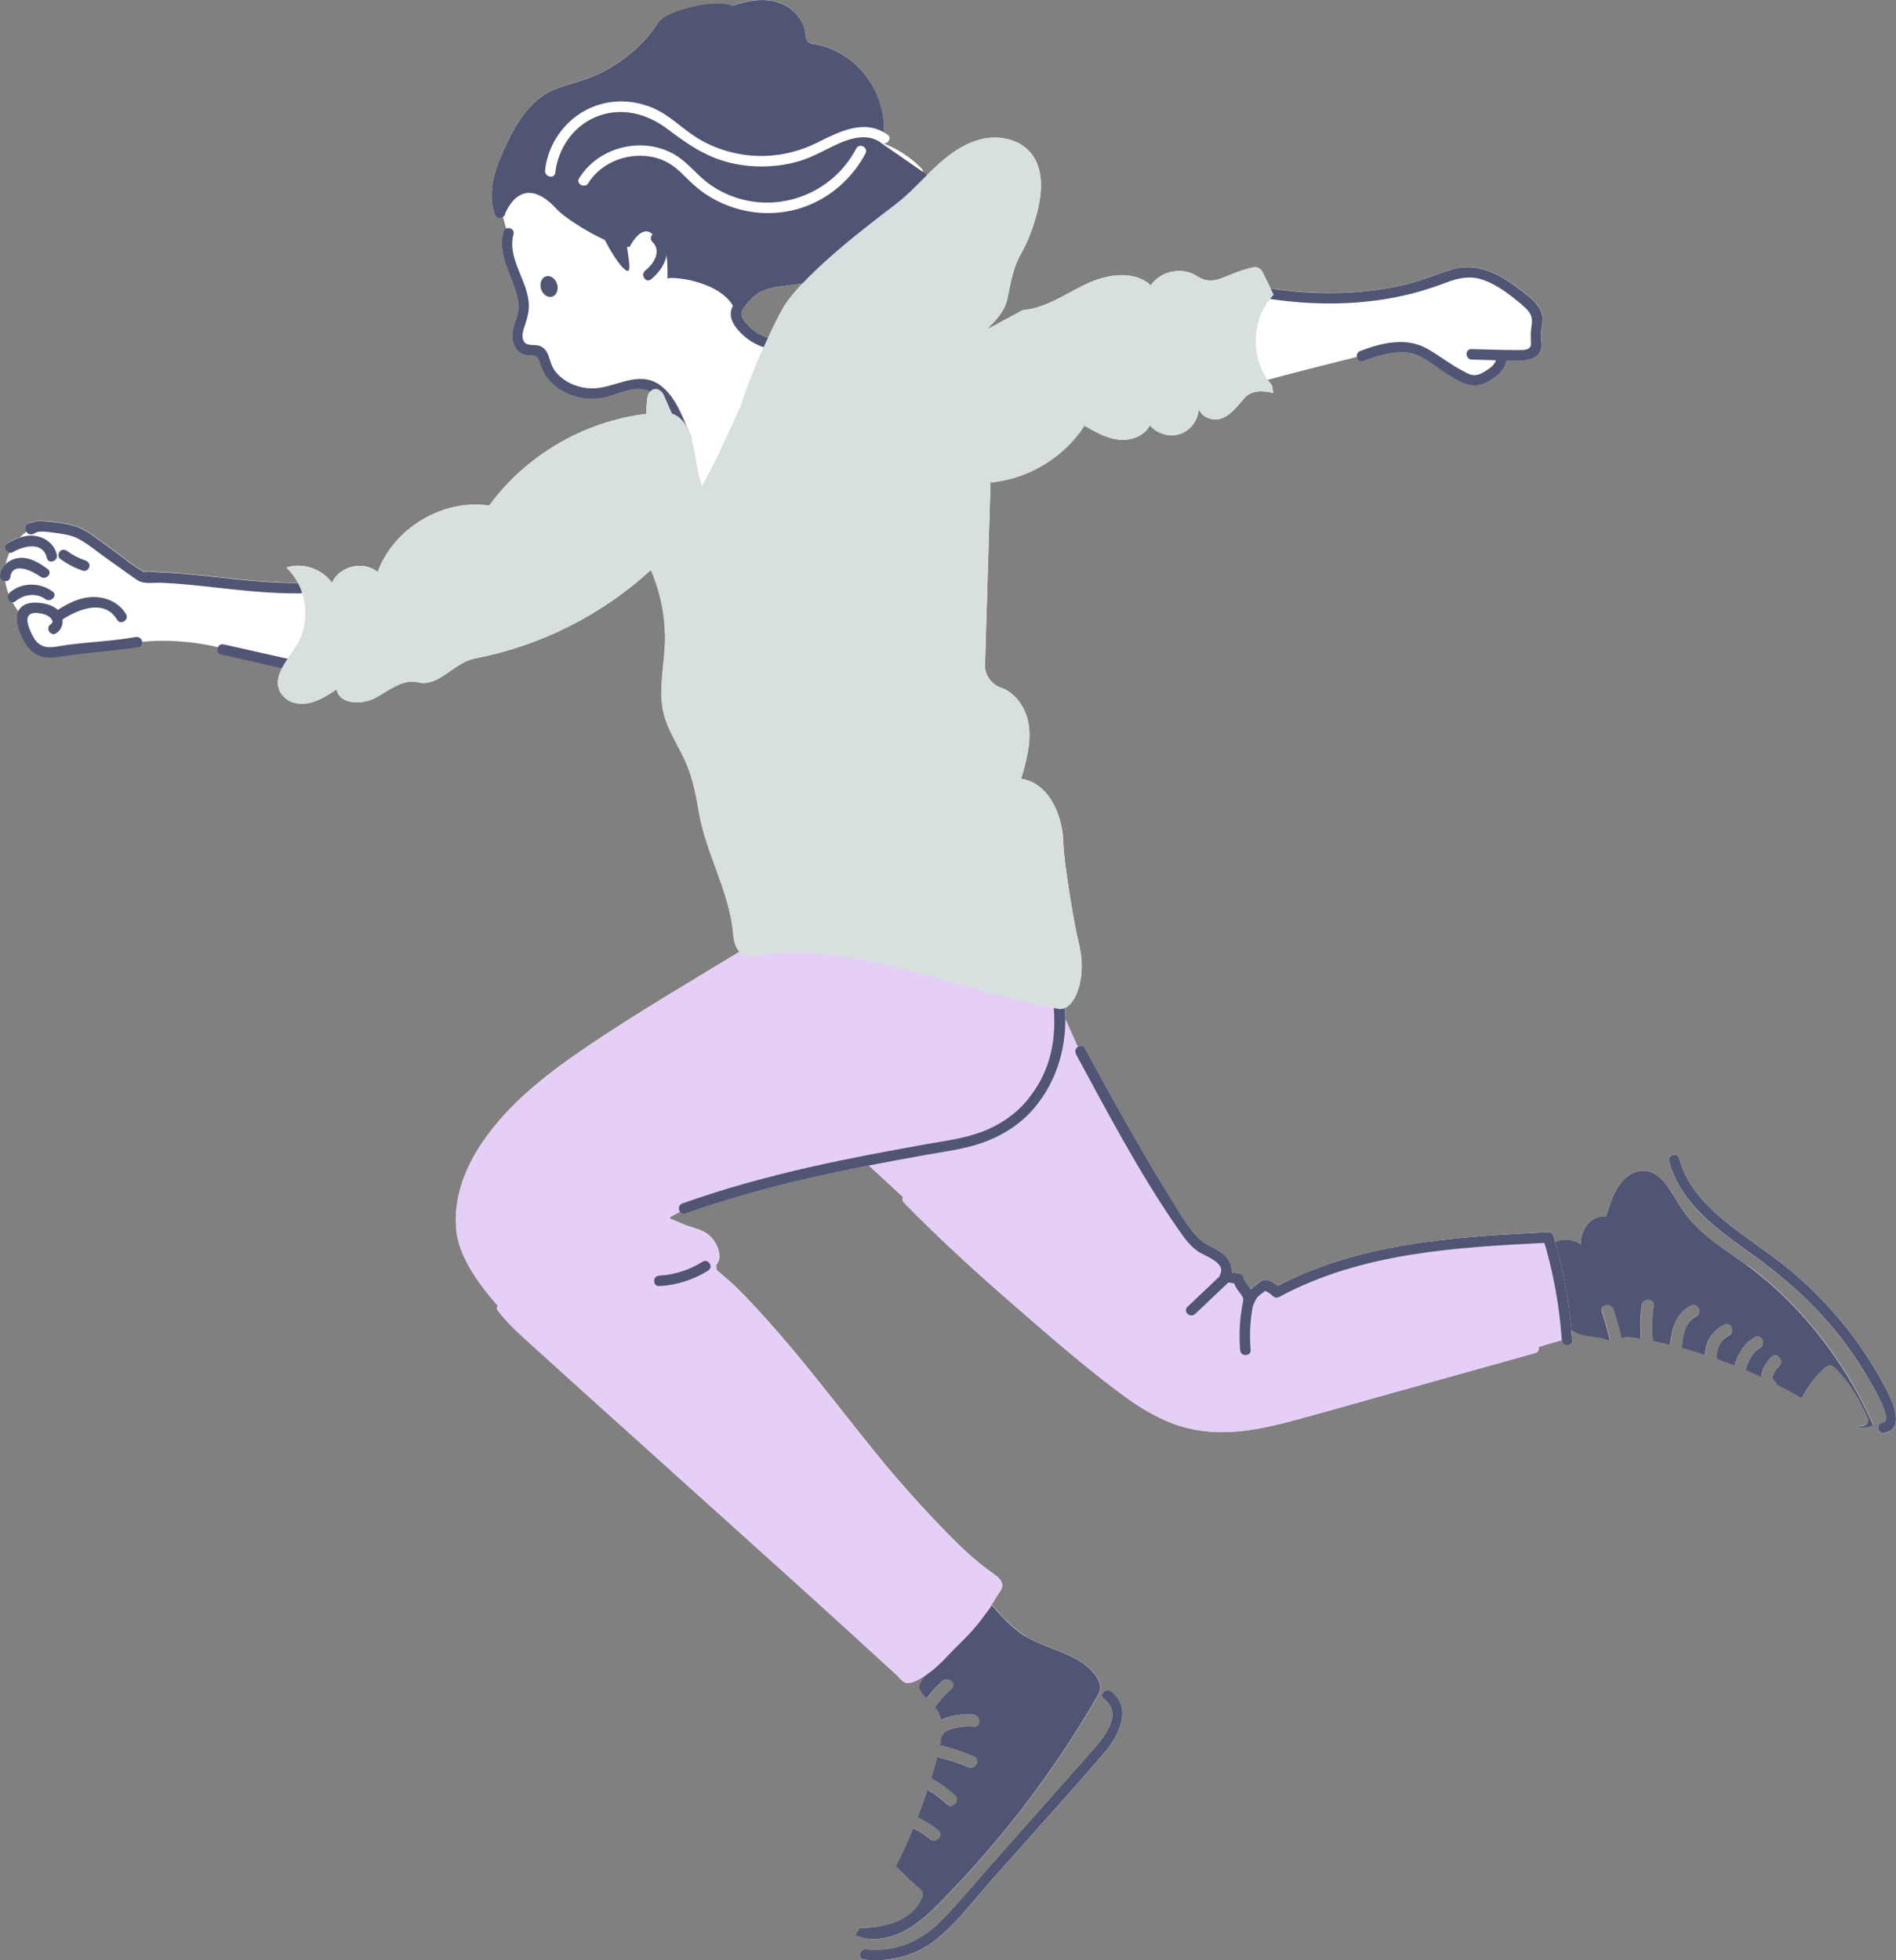 <?xml version="1.0" encoding="UTF-8"?>
<svg id="uuid-bd553b6e-9eb0-4b10-afdb-a2a4d97a691b" data-name="レイヤー 2" xmlns="http://www.w3.org/2000/svg" viewBox="0 0 328.03 339.1">
  <rect x="0" y="0" width="328.03" height="339.1" fill="#808080" stroke="none"/>
  <g id="uuid-798c20b9-f2b8-4dc5-b280-58906f5c6678" data-name="イラスト">
    <g>
      <g>
        <path d="M302.26,218.9c-3.96-2.91-8.33-5.4-11.25-9.72-1.59-2.36-2.9-5.39-5.26-6.37-1.93-.8-3.97.14-5.25,1.73s-1.97,3.76-2.62,5.86c-2.36-.29-4.47,2.05-4.35,4.84-1.43-.91-3.13-1.04-4.51-.38-.1-.35-.19-.71-.3-1.06-.11-.38-.5-.66-.89-.64-15.92.79-32.44,1.79-46.82,9.32-.59-.51-1.33-1.01-2.06-1.08-.73-.07-1.17.53-1.72.94-.34.25-.6.49-.85.75-.5-.75-1.06-1.25-1.33-2.18-.08-.28-.36-.57-.66-.61-.45-.06-.9-.12-1.34-.18.08-.91-.25-1.83-.86-2.59-1.2-1.47-3.2-1.83-4.57-3.09-2.12-1.95-3.66-4.84-5.18-7.27-3.56-5.67-6.86-11.51-10.12-17.36-1.57-2.81-3.11-5.64-4.65-8.47-.29-.54-.85-.52-1.24-.23l-2.14-4.06c0-.34.03-.67.03-1.01,0-.56-.04-1.12-.08-1.68,2.12-.96,3.84-5.76,2.34-11.5-.73-2.82-2.56-13.99-2.6-16.89-.07-4.87-2.48-10.53-7.3-11.26.88-3.04,1.77-6.21,1.3-9.34-.42-2.79-2.24-5.57-4.85-6.43-1.53-.51-2.76-2.18-2.71-3.79l.95-31.7c6.53-.58,12.71-4.31,16.26-9.82,1.84,1.07,3.75,2.16,5.86,2.41,2.11.25,4.5-.57,5.45-2.48h0c1.29,1.57,3.64,2.17,5.52,1.4,1.75-.72,2.95-2.58,2.95-4.46.17,1.56,2.35,2.46,3.92,1.88,1.7-.62,2.82-2.22,4.03-3.57s3.16-1.24,4.93-.83c0,0-.24-1.37-.24-1.37-.26-.29-.49-.59-.72-.91,4.32-1.18,12.18-3.15,15.45-3.97.08.5.5.92,1.1.69,2.27-.87,4.81-1.59,7.27-1.49,2.51.1,4.66,2.1,6.68,3.4,2.06,1.32,4.56,3.11,7.04,1.96,1.73-.8,3.43-2.05,3.78-3.97.74.01,1.47.04,2.21.03,1.42,0,3.29-.31,3.8-1.88.3-.93-.12-1.95,0-2.92.11-.92.35-1.83.24-2.76-.26-2.14-2.51-3.66-4.09-4.86-3.46-2.64-7.34-4.67-11.74-3.28-2.39.75-4.68,1.72-7.12,2.35-2.5.65-5.06,1.09-7.63,1.36-5.5.57-11.04.34-16.5-.48l-1.39-2.84c-.3-.62-.99-.95-1.66-.79-5.13,1.18-6.58,3.52-9.73,1.48-2.51-1.63-6.27-.86-7.94,1.62-2.93-2.68-7.62-1.9-11.21-.2-3.59,1.7-6.99,4.18-10.94,4.49,0,0-4.06,2.2-6.15,3.33,1.13-1.29,3.03-2.92,3.52-5.41.59-2.98,1.04-5.43,2.29-7.6,1.23-2.14,2.09-4.47,2.73-6.85.99-3.63,1.36-7.93-1.11-10.78-2.05-2.36-5.59-2.99-8.61-2.21s-5.61,2.73-7.89,4.86c-.59.55-1.17,1.12-1.74,1.69l-.53-.32c.27-.34.35-.84-.04-1.24-1.99-2-4.37-3.52-7.02-4.49.17-.11.3-.29.34-.56.69-4.6-1.02-9.21-4.28-12.49-1.6-1.61-3.58-2.85-5.75-3.55-.53-.17-1.08-.3-1.63-.4-.85-.15-1.39-.15-1.66-1.05-.16-.56-.11-1.18-.28-1.75-.2-.67-.55-1.32-.97-1.88-3.74-4.91-10.67-2.77-15.19-.35-.95.51-1.85,1.09-2.73,1.7-1.57.18-3.56.47-4.99.85.16-.23.32-.45.47-.68.64-.97-.97-1.81-1.6-.84-2.3,3.48-5.43,6.35-9.07,8.38-1.88,1.04-3.86,1.77-5.91,2.37-2.06.6-4.1,1.23-5.81,2.58-2.93,2.29-4.7,5.7-6.21,9.03-1.57,3.47-2.85,7.35-1.52,11.11.23.66.95.72,1.41.43l.55,2.04c-.21.1-.38.29-.46.57-1.07,3.91,1.45,7.33,2.36,10.98.24.97.34,1.97.15,2.96-.22,1.17-.81,2.24-.94,3.43-.17,1.53.45,3.35,2.06,3.83.39.12.8.12,1.21.14.79.04,1.07.23,1.36.99.33.87.56,1.71,1.09,2.49.97,1.44,2.43,2.54,4.02,3.2,1.7.7,3.57.99,5.4.74,2.21-.31,4.26-1.52,6.5-1.62.82-.04,1.55.13,2.2.44-.05.05-.1.1-.15.16-.3.43-.38.97-.43,1.49-.07.75-.11,1.49-.11,2.24-10.71,1.26-20.82,7.13-27.18,15.85-8.03-1.18-16.54,3.89-19.31,11.52-2.38-2.08-6.69-1.06-7.89,1.86-1.71-2.44-5.07-3.57-7.9-2.66.81.76,1.47,1.65,1.99,2.62-5.05.03-10.05-.55-15.07-1.11-2.47-.27-4.94-.52-7.42-.67-.62-.04-1.24-.07-1.86-.09-.43-.02-1.52-.22-1.9-.04.14-.06-.2-.02-.34.06-.03-.02-.06-.05-.08-.07-2.07-1.17-3.98-2.83-5.93-4.2-1.62-1.13-3.3-2.62-5.13-3.4-1.53-.66-3.37-.88-5.01-1.06-.75-.08-1.51-.16-2.26-.09-.33.03-.63.16-.9.28-.08-.02-.15-.04-.25-.03-.03,0-.06,0-.09,0-.39.03-.77.3-.85.7-.07.36-.01.62.16.88-.39.28-.77.61-1.14.98-.75.24-1.46.58-2.13.98-.77.46-.36,1.46.32,1.63-.29.63-.52,1.31-.67,2.02-.49.48-.84,1.09-.94,1.81-.09.61.37,1,.84,1.07.1.77.29,1.56.61,2.37-.21.54.12,1.19.61,1.3.3.54.65,1.09,1.07,1.64-.41.94-.2,2.06.13,3.04,1,3.01,2.76,5.3,6.21,4.86,2.28-.29,4.54-.62,6.83-.87,2.57-.27,5.17-.47,7.71-.92.5-.09.66-.47.61-.85,5.95-.54,10.95.44,13.07.96-.18.47-.03,1.07.6,1.21,3.49.79,6.99,1.58,10.48,2.37-.69,1.34-1.02,2.69-.37,4.04.6,1.23,1.86,1.99,3.22,2.11,2.53.23,4.61-1.14,6.59-2.47.48,2.64,4.37,2.74,6.73,1.46s4.76-3.32,7.37-2.67c3.53.88,6.22-3.44,9.79-4.12,11.32-2.16,22-7.53,30.48-15.32,1.8,4.14,2.63,8.7,2.41,13.22-.19,3.8-1.1,7.65-.25,11.36.75,3.28,2.82,6.1,4.1,9.21,1.06,2.58,1.58,5.35,2.05,8.11,1.2,7.1,5.32,13.86,5.93,21.04.12,1.47.49,2.46,1.13,3.08-8.52,5.19-17.14,10.23-25.44,15.79-7.22,4.84-14.41,10.18-19.28,17.5-2.63,3.95-4.43,8.48-4.4,13.28,0,.94,1.16,1.07,1.62.49.77,6.17,3.47,10.81,5.89,13.93-.36.25-.55.71-.2,1.16,1.93,2.53,4.33,4.55,6.68,6.69,2.6,2.36,5.19,4.71,7.8,7.06,5.03,4.54,10.06,9.07,15.1,13.6,10.09,9.08,20.19,18.15,30.23,27.28,2.48,2.25,4.95,4.51,7.42,6.78.62.57,1.24,1.13,1.85,1.7.41.38.93,1.12,1.52,1.24,1,.2,2.5-.75,3.33-1.28-.72.94-1.13,1.69-1.05,2.1.14.65.67,1.25,1.29,1.88.81-1.13,1.75-2.17,2.8-3.06,1-.85,2.53.54,1.52,1.41-1.08.92-2.07,2-2.87,3.18.4.49.74,1.03.9,1.63.05.2.1.39.13.6,1.64-.93,4.1-1.07,5.6-.96,1.32.1,1.43,2.17.1,2.07-1.08-.08-2.17-.01-3.22.25-.71.18-1.83.42-2.14,1.18-.07.17-.17.3-.28.39-.05.48-.12.96-.21,1.44,2.02.44,4.06,1.15,5.88,1.93,1.23.53.25,2.35-.97,1.83-1.65-.71-3.53-1.34-5.37-1.74-.15.58-.31,1.15-.47,1.69-.19.68-.39,1.35-.6,2.02,1.5.72,2.86,1.78,4.12,2.91.99.89-.42,2.41-1.41,1.52-1.01-.91-2.11-1.82-3.34-2.46-.53,1.59-1.09,3.17-1.69,4.73,1.25.64,2.46,1.34,3.56,2.25,1.03.85-.39,2.37-1.41,1.52-.9-.75-1.89-1.33-2.92-1.86-.92,2.23-1.92,4.42-3,6.57,1.37,1.44,2.84,2.77,4.32,4.11.37.34.37.81.21,1.24-1.52,4.04-6.74,5.4-10.76,5.3-.29.43-.57.85-.87,1.27,2.63,1.16,5.75.68,8.32-.61,2.57-1.29,4.68-3.32,6.69-5.37,10.37-10.53,19.4-22.38,26.81-35.17.27-.47.55-.96.61-1.5.08-.71-.23-1.41-.63-2.01-2.63-4.01-8.22-4.54-12.31-7.05-2.28-1.4-4.09-3.44-5.87-5.45.1.12-.26.59-.91,1.29.25-.36.5-.71.75-1.09.4-.62.78-1.25,1.17-1.88.29-.47.76-.99.79-1.55.06-1.18-1.11-1.84-1.92-2.42-2.56-1.85-4.9-4-7.11-6.25-4.51-4.57-8.79-9.35-12.83-14.33-4.57-5.63-8.97-11.4-13.6-16.98-2.34-2.81-4.73-5.58-7.22-8.26-1.23-1.32-2.46-2.65-3.78-3.87-.99-.92-2.05-1.75-3.03-2.67,0-.01.01-.02.01-.03.06-.27.03-.49-.05-.67.34-.42.59-.9.6-1.48.04-1.37-.8-2.93-1.84-3.79-1.05-.88-2.64-1.21-3.92-1.66-.7-.25-1.34-.57-2.02-.86-.16-.07-.38-.17-.56-.2-.04-.01-.08-.02-.11-.03-.03-.11-.07-.21-.13-.3l1.79-.99c.2.27.53.43.95.28,10.82-3.84,21.99-6.42,33.24-8.59,1.48,1.65,3.23,3.59,4.78,5.31-.46.28-.72.97-.22,1.47,5.9,6.01,12.11,11.72,18.47,17.24,6.17,5.36,12.38,10.81,18.93,15.7,2.8,2.09,5.76,3.99,9.04,5.23,3.39,1.28,6.98,1.69,10.59,1.44,3.75-.26,7.44-1.15,11.06-2.13,4.09-1.11,8.16-2.28,12.24-3.42,9.62-2.69,19.24-5.38,28.86-8.07.58-.16.71-.69.56-1.13l4.05-1.1c.08,1.16,1.89,1.11,1.81-.06-.04-.59-.09-1.19-.14-1.78,1.73,1.42,4.57.97,6.67,1.92-.34-1.71-.87-3.38-1.39-5.04-.4-1.27,1.65-1.63,2.04-.37.5,1.62,1.02,3.24,1.36,4.9.82-.22,1.78-.12,2.66.03.23.04.45.08.68.12-.14-1.94-.11-3.9.18-5.83.2-1.31,2.26-1.16,2.07.16-.3,2-.33,4.05-.15,6.06.99.2,1.98.42,2.97.67.27-2.73.98-5.47,3.62-6.82,1.19-.61,2.06,1.27.88,1.88-2.01,1.04-2.3,3.43-2.46,5.47,1.34.36,2.68.77,4.01,1.2.07-2.25,1.15-4.12,3.27-5.24,1.18-.62,2.05,1.26.88,1.88-1.53.81-2.23,2.23-2.08,3.94,0,.04,0,.08,0,.12,1.01.36,2.01.74,3.02,1.14.6-1.99,1.71-3.93,3.52-4.93,1.17-.64,2.04,1.24.88,1.88-1.27.7-2.08,2.39-2.49,3.83.92.39,1.84.81,2.75,1.23.02-1.27.81-2.59,1.76-3.54.94-.94,2.26.65,1.33,1.59-.39.39-1.57,1.85-.92,2.43.24.21.4.49.43.78,1.47.74,2.94,1.54,4.38,2.37.02-.07.05-.14.09-.2,1.06-1.97,2.42-3.8,4.13-5.24.46-.39,1.06-.25,1.46.13,2.52,2.41,4.29,5.51,5.73,8.65.38.83-.48,1.7-1.27,1.42-.1.11-.24.2-.38.26.91.13,1.79.06,2.63-.31-4.98-11.19-12.69-20.96-21.82-27.66ZM135.96,52.5c-.52.74-1.72,3.04-3.06,5.9-1.25-.38-2.4-1.03-3.34-1.99-.59-.6-1.5-1.56-1.2-2.48.25-.75,1.23-1.76,1.77-2.32,2.25-2.32,5.68-1.97,8.73-2.61-1.14,1.21-2.13,2.39-2.91,3.5Z" fill="#fff"/>
        <path d="M326.25,240.14c-2.1-4.02-4.62-7.82-7.5-11.32-2.88-3.51-6.1-6.74-9.63-9.59-3.31-2.68-6.92-4.97-10.24-7.63-3.72-2.99-7.09-6.5-8.38-11.22-.31-1.13-2.04-.59-1.73.54,2.02,7.44,8.64,11.97,14.56,16.23,6.79,4.88,12.78,10.53,17.5,17.48,1.34,1.97,2.57,4.01,3.68,6.11.26.49,2.87,5.14,1.29,5.34-1.15.14-1.1,1.95.06,1.81,4.02-.49,1.39-5.79.38-7.73Z" fill="#fff"/>
        <path d="M192.19,292.58c-.93-.69-2.16.64-1.22,1.34,3.65,2.72-.47,7.2-2.45,9.44-2.94,3.32-5.88,6.64-8.82,9.96-2.88,3.25-5.77,6.51-8.65,9.76-2.82,3.18-5.53,6.53-8.55,9.52-3.39,3.35-7.85,5.17-12.65,4.63-1.15-.13-1.57,1.63-.41,1.77,4.24.48,8.56-.52,12.01-3.09,3.68-2.74,6.56-6.65,9.58-10.07,6.69-7.54,13.47-15.01,20.06-22.64,2.42-2.8,4.96-7.74,1.11-10.61Z" fill="#fff"/>
      </g>
      <path d="M177.43,283.09c-2.28-1.4-4.09-3.44-5.87-5.45.57.65-13,12.08-12.53,14.29.14.65.67,1.25,1.29,1.88.81-1.13,1.75-2.17,2.8-3.06,1-.85,2.53.54,1.52,1.41-1.08.92-2.07,2-2.87,3.18.4.49.74,1.03.9,1.63.05.2.1.39.13.59,1.64-.93,4.1-1.07,5.6-.96,1.32.1,1.43,2.17.1,2.07-1.08-.08-2.17-.01-3.22.25-.71.18-1.83.42-2.14,1.18-.07.17-.17.3-.28.39-.05.48-.12.96-.21,1.44,2.02.44,4.06,1.15,5.88,1.93,1.23.53.25,2.35-.97,1.83-1.65-.71-3.53-1.34-5.37-1.74-.15.58-.31,1.15-.47,1.69-.19.68-.39,1.35-.6,2.02,1.5.72,2.86,1.78,4.12,2.91.99.89-.42,2.41-1.41,1.52-1.01-.91-2.11-1.82-3.34-2.46-.53,1.59-1.09,3.17-1.69,4.73,1.25.64,2.46,1.34,3.56,2.25,1.03.85-.39,2.37-1.41,1.52-.9-.75-1.89-1.33-2.92-1.86-.92,2.22-1.92,4.42-3,6.57,1.37,1.44,2.84,2.77,4.32,4.11.37.34.37.81.21,1.24-1.52,4.04-6.74,5.4-10.76,5.3-.29.43-.58.85-.87,1.27,2.63,1.16,5.75.68,8.32-.61,2.57-1.29,4.68-3.32,6.69-5.37,10.37-10.53,19.4-22.38,26.81-35.17.27-.47.55-.96.61-1.5.08-.71-.24-1.41-.63-2.01-2.63-4.01-8.22-4.54-12.31-7.05Z" fill="#515574"/>
      <path d="M302.26,218.9c-3.96-2.91-8.33-5.4-11.25-9.72-1.59-2.36-2.9-5.39-5.26-6.37-1.93-.8-3.97.14-5.25,1.73-1.28,1.6-1.97,3.76-2.62,5.86-2.36-.29-4.47,2.05-4.35,4.84-1.6-1.02-3.54-1.07-4.98-.13-.45.3,2.01,13.42,2.78,14.39,1.63,2.07,4.87,1.39,7.2,2.44-.34-1.71-.87-3.38-1.39-5.04-.4-1.27,1.65-1.63,2.04-.37.5,1.62,1.02,3.24,1.36,4.9.82-.22,1.78-.12,2.66.03.23.04.45.08.68.12-.14-1.94-.11-3.9.18-5.83.2-1.31,2.26-1.16,2.07.16-.3,2-.33,4.05-.15,6.06.99.2,1.98.42,2.97.67.27-2.73.98-5.47,3.62-6.82,1.19-.61,2.06,1.27.88,1.88-2.01,1.04-2.3,3.43-2.46,5.47,1.34.36,2.68.77,4.01,1.2.07-2.25,1.15-4.12,3.27-5.24,1.18-.62,2.05,1.26.88,1.88-1.53.81-2.23,2.23-2.08,3.94,0,.04,0,.08,0,.12,1.01.36,2.01.74,3.02,1.14.6-1.99,1.71-3.93,3.52-4.93,1.17-.64,2.04,1.24.88,1.88-1.27.7-2.08,2.39-2.49,3.83.92.39,1.84.81,2.75,1.23.02-1.27.81-2.59,1.76-3.54.94-.94,2.26.65,1.33,1.59-.39.39-1.57,1.85-.92,2.43.24.21.4.49.43.78,1.47.74,2.94,1.54,4.38,2.37.02-.07.05-.13.09-.2,1.06-1.97,2.42-3.8,4.13-5.24.46-.39,1.06-.25,1.46.13,2.52,2.41,4.29,5.51,5.73,8.65.38.83-.48,1.7-1.27,1.42-.1.11-.24.2-.38.26.91.13,1.79.06,2.63-.31-4.98-11.19-12.69-20.96-21.82-27.66Z" fill="#515574"/>
      <path d="M288.77,200.9c2.02,7.44,8.64,11.97,14.56,16.23,6.79,4.88,12.78,10.53,17.5,17.48,1.34,1.97,2.57,4.01,3.68,6.11.26.49,2.87,5.14,1.29,5.34-1.15.14-1.1,1.95.06,1.81,4.02-.49,1.39-5.79.38-7.73-2.1-4.02-4.62-7.82-7.5-11.32-2.88-3.51-6.1-6.74-9.63-9.59-3.31-2.68-6.92-4.97-10.24-7.63-3.72-2.99-7.09-6.5-8.37-11.22-.31-1.13-2.04-.59-1.73.54h0Z" fill="#515574"/>
      <path d="M149.44,338.98c4.24.48,8.56-.52,12.01-3.09,3.68-2.74,6.56-6.65,9.58-10.07,6.69-7.54,13.47-15.01,20.06-22.64,2.42-2.8,4.96-7.74,1.11-10.61-.93-.69-2.16.64-1.22,1.34,3.65,2.72-.47,7.2-2.45,9.43-2.94,3.32-5.88,6.64-8.82,9.96-2.88,3.25-5.77,6.51-8.65,9.76-2.82,3.18-5.53,6.53-8.55,9.52-3.39,3.35-7.85,5.17-12.65,4.63-1.15-.13-1.57,1.63-.41,1.77h0Z" fill="#515574"/>
      <path d="M268.71,213.79c-.11-.38-.5-.66-.89-.64-15.92.79-32.44,1.79-46.82,9.32-.59-.51-1.33-1.01-2.06-1.08-.73-.07-1.17.53-1.72.94-.34.25-.6.49-.85.75-.5-.75-1.06-1.25-1.33-2.18-.08-.28-.36-.57-.66-.61l-1.34-.18c.08-.91-.25-1.83-.86-2.59-1.2-1.47-3.2-1.83-4.57-3.09-2.12-1.95-3.66-4.84-5.18-7.27-3.56-5.67-6.86-11.51-10.12-17.36-1.57-2.81-3.11-5.64-4.65-8.47-.28-.51-.79-.52-1.18-.28l-2.18-4.84c0-.06,0-.12,0-.18-.13-7.33-2.85-14.27-5.04-21.16-.13-.41-.45-.6-.79-.61l-.92-4.44-42.3,6.58-5.76,7.53c-.18-.03-.38,0-.58.12-8.83,5.4-17.79,10.6-26.39,16.37-7.22,4.84-14.41,10.18-19.28,17.5-2.63,3.95-4.43,8.48-4.4,13.28,0,.08.03.14.05.21-.29,5.05,3.87,10.74,7.21,14.46-.17.25-.2.58.05.9,1.93,2.53,4.33,4.55,6.68,6.69,2.6,2.36,5.19,4.71,7.8,7.06,5.03,4.54,10.06,9.07,15.1,13.6,10.09,9.08,20.19,18.15,30.23,27.28,2.48,2.25,4.95,4.51,7.42,6.78.62.57,1.24,1.13,1.85,1.7.41.38.93,1.12,1.52,1.24,1.02.21,2.58-.8,3.41-1.33,2.25-1.44,3.92-3.58,5.83-5.41,2.1-2.02,3.85-4.07,5.42-6.54.4-.62.78-1.25,1.17-1.88.29-.47.76-.99.79-1.55.06-1.18-1.11-1.84-1.92-2.42-2.56-1.85-4.89-4-7.11-6.25-4.51-4.57-8.79-9.35-12.83-14.33-4.57-5.63-8.97-11.4-13.6-16.98-2.34-2.81-4.73-5.58-7.22-8.26-1.23-1.32-2.46-2.65-3.78-3.87-.99-.92-2.05-1.75-3.03-2.67,0-.01.01-.02.01-.03.06-.27.03-.49-.05-.67.34-.42.59-.9.6-1.48.04-1.37-.8-2.93-1.84-3.79-1.05-.88-2.64-1.21-3.92-1.66-.7-.25-1.34-.57-2.02-.86-.16-.07-.38-.17-.56-.2-.04-.01-.08-.02-.11-.03-.04-.15-.12-.29-.22-.41l1.9-.86c.2.26.52.4.93.26,10.31-3.66,20.95-6.18,31.67-8.29l5.94,5.47c-.14.31-.12.69.19,1,5.9,6.01,12.11,11.72,18.47,17.24,6.17,5.36,12.38,10.81,18.93,15.7,2.8,2.09,5.76,3.99,9.04,5.23,3.39,1.28,6.98,1.69,10.59,1.44,3.75-.26,7.44-1.15,11.06-2.13,4.09-1.11,8.16-2.28,12.24-3.42,9.62-2.69,19.24-5.38,28.86-8.07.53-.15.68-.61.58-1.03l4.03-1.21c.08,1.16,1.89,1.11,1.81-.06-.4-6.11-1.5-12.15-3.28-18.01Z" fill="#e5cff7"/>
      <path d="M114.11,3.64c1.5-1.74,10.27-4.38,13.62-2.15.91.61,6.04-1.55,8.16.75,2.16,2.35,1.3,2.29,2.95,5.65.71,1.43,6.11,1.81,7.7,2.82,5.65,3.59,5.64,13.84,5.64,13.84l9.55,6.62s-7.11,12.26-7.66,12.4-12.87,4.64-12.87,4.64l-9.43,1.07-4.6,4.32c-2.09-5.02-10.99-5.84-11.69-5.42.13-6.42-.99-5.58-2.24-7.26-2.08-2.78-4.32,1.81-4.32,1.81-4.09-.2-11.33-5.13-12.55-6.49-6.38-7.03-9.11,1.05-9.11,1.05l-1.46-3.48,3.48-10.59,5.16-5.57,8.08-3.48,6.83-3.62,4.77-6.9Z" fill="#515574"/>
      <path d="M87.32,36.57c-1.38-3.89.48-7.94,2.19-11.42,1.7-3.46,3.85-6.82,7.62-8.23,1.96-.73,4.02-1.15,5.96-1.96,1.67-.69,3.27-1.54,4.78-2.54,3.14-2.09,5.78-4.8,7.86-7.94.64-.97-.97-1.81-1.6-.84-2.3,3.48-5.43,6.35-9.07,8.38-1.88,1.04-3.86,1.77-5.91,2.37-2.06.6-4.1,1.23-5.81,2.58-2.93,2.29-4.7,5.7-6.21,9.03-1.57,3.47-2.85,7.35-1.52,11.11.39,1.1,2.12.56,1.73-.54h0Z" fill="#515574"/>
      <path d="M112.88,41.85c1.64,1.61.19,3.82-1.23,4.94-.91.72.06,2.25.98,1.53,2.37-1.88,4.03-5.3,1.47-7.8-.83-.82-2.06.52-1.22,1.34h0Z" fill="#515574"/>
      <path d="M93.46,27.16c2.53-1.79,5.52-2.51,8.37-3.61,2.46-.94,4.63-2.25,6.56-4.05,4.04-3.75,6.69-8.75,10.96-12.29,2.3-1.91,4.92-3.45,7.73-4.48,2.59-.96,5.69-1.55,8.18,0,1.19.74,2.06,1.87,2.28,3.27.17,1.12.19,2.21,1.25,2.89.79.5,1.82.47,2.71.69,1.12.28,2.18.73,3.17,1.32,4.32,2.56,7.07,7.76,6.32,12.78-.17,1.15,1.59,1.56,1.77.41.69-4.6-1.02-9.21-4.28-12.49-1.6-1.61-3.58-2.85-5.75-3.55-.53-.17-1.08-.3-1.63-.4-.85-.15-1.39-.15-1.66-1.05-.16-.56-.11-1.18-.28-1.75-.2-.67-.55-1.32-.97-1.88-3.74-4.91-10.67-2.77-15.19-.35-2.76,1.48-5.27,3.42-7.41,5.7-2,2.14-3.7,4.54-5.57,6.79-2.14,2.58-4.52,4.92-7.64,6.28-3.3,1.44-6.89,2.14-9.87,4.25-.95.67.02,2.2.98,1.53h0Z" fill="#515574"/>
      <path d="M87.09,40.15c-1.07,3.91,1.45,7.33,2.36,10.98.24.97.34,1.97.15,2.96-.22,1.17-.81,2.24-.94,3.43-.17,1.53.45,3.35,2.06,3.83.39.12.8.12,1.21.14.79.04,1.07.23,1.36.99.33.87.56,1.71,1.09,2.49.97,1.44,2.43,2.54,4.02,3.2,1.7.7,3.57.99,5.4.74,2.21-.31,4.26-1.52,6.5-1.62,4.41-.21,6.06,5.42,7.47,8.65.46,1.06,2.2.53,1.73-.54-1.29-2.94-2.42-6.49-5.03-8.57-3.44-2.73-6.98-.35-10.68.25-1.93.31-3.99-.08-5.68-1.07-.82-.48-1.56-1.11-2.12-1.89-.62-.86-.78-1.78-1.16-2.75-.28-.71-.73-1.27-1.46-1.53-.86-.31-2.11.13-2.69-.72-.59-.87-.11-2.12.18-3,.32-.98.61-1.93.64-2.97.12-4.36-3.85-8.25-2.66-12.62.31-1.13-1.46-1.53-1.77-.41h0Z" fill="#515574"/>
      <path d="M96.38,49.13c.3.97-.08,1.95-.84,2.19s-1.63-.35-1.93-1.32.08-1.95.84-2.19,1.63.35,1.93,1.32Z" fill="#515574"/>
      <path d="M112.35,67.91c-.3.43-.38.97-.43,1.49-.16,1.64-.16,3.29-.01,4.93,1.33.38,2.71.61,4.1.67.34.02.74,0,.93-.29.1-.15.11-.35.11-.53-.03-.91-.4-1.76-.77-2.59-.47-1.06-.93-2.12-1.4-3.19-.46-1.05-1.7-1.65-2.53-.48Z" fill="#d7e0df"/>
      <path d="M134.43,58.73c-1.86-.22-3.56-.97-4.88-2.33-.59-.61-1.5-1.56-1.2-2.48.25-.75,1.23-1.76,1.77-2.32,2.85-2.94,7.6-1.58,11.06-3.39,2.96-1.55,4.97-4.53,6.11-7.6.24-.63.37-1.9.88-2.32.54-.45,1.51-.6,2.14-1,1.44-.92,2.52-2.3,3.14-3.89.42-1.08-1.18-1.93-1.6-.84-.4,1.02-.96,1.93-1.78,2.65-.76.67-1.61.95-2.5,1.38-1.67.82-1.75,3.08-2.48,4.63-.87,1.83-2.09,3.57-3.75,4.76-1.93,1.39-4.07,1.56-6.36,1.81-2.04.22-4.01.62-5.6,2.01-1.11.97-2.85,2.78-2.95,4.34-.11,1.7,1.5,3.38,2.73,4.34,1.41,1.11,3.08,1.8,4.86,2.01,1.15.13,1.57-1.63.41-1.77h0Z" fill="#515574"/>
      <path d="M38.29,113.24c4.94,1.11,9.89,2.23,14.83,3.34,1.14.26,1.55-1.51.41-1.77-4.94-1.11-9.89-2.23-14.83-3.34-1.14-.26-1.55,1.51-.41,1.77h0Z" fill="#515574"/>
      <path d="M23.47,110.2c-3.86.68-7.81.84-11.69,1.34-.86.11-1.71.3-2.57.39-1.72.19-2.83-.46-3.59-2-.54-1.1-1.72-3.46.07-3.86.59-.13,1.42.03,2,.2.56.16,2.08,1.06,1.06,1.74-.97.64,0,2.17.98,1.53,1.03-.68,1.35-1.91.92-3.06-.48-1.27-1.85-1.87-3.1-2.09-1.27-.22-2.87-.31-3.88.65-1.08,1.03-.83,2.54-.41,3.82,1,3.01,2.76,5.3,6.21,4.86,2.28-.29,4.54-.62,6.83-.87,2.57-.27,5.17-.47,7.71-.92,1.15-.2.6-1.93-.54-1.73h0Z" fill="#515574"/>
      <path d="M2.71,103.99c1.45-1.21,3.57-1.48,5.16-.34.94.67,2.17-.66,1.22-1.34-2.21-1.58-5.24-1.62-7.37.16-.88.74.08,2.27.98,1.53h0Z" fill="#515574"/>
      <path d="M1.78,99.83c.4-2.84,3.99-.97,5.24-.06.93.68,2.17-.65,1.22-1.34-1.49-1.08-3.2-2.19-5.13-1.88-1.52.24-2.88,1.31-3.1,2.88-.16,1.15,1.6,1.56,1.77.41h0Z" fill="#515574"/>
      <path d="M2.28,95.49c1.81-1.08,5.2-1.86,5.82,1.02.25,1.14,1.98.59,1.73-.54-.34-1.58-1.62-2.74-3.16-3.15-1.88-.49-3.76.2-5.36,1.15-1,.59-.02,2.12.98,1.53h0Z" fill="#515574"/>
      <path d="M5.35,90.42s-.06,0-.09,0c-.39.03-.77.3-.85.7-.1.46.02.74.33,1.09.2.23.6.29.88.2.49-.16.64-.4,1.15-.44.77-.07,1.58.05,2.34.15,1.29.18,2.79.34,4,.87,1.81.81,3.49,2.31,5.11,3.44,1.84,1.29,3.65,2.64,5.51,3.91,1.13.77,2.87.42,4.2.47,2.49.11,4.97.34,7.45.61,5.5.6,10.99,1.28,16.54,1.23,1.17-.01,1.11-1.82-.06-1.81-5.17.05-10.28-.54-15.41-1.11-2.47-.27-4.94-.52-7.42-.67-.62-.04-1.24-.07-1.86-.09-.43-.01-1.52-.22-1.9-.04.24-.11-.94.11-.1.22-.02,0-.04-.03-.06-.04-.09-.03-.19-.15-.27-.19-2.07-1.17-3.98-2.83-5.93-4.2-1.62-1.13-3.3-2.62-5.13-3.4-1.53-.66-3.37-.88-5.01-1.06-.75-.08-1.51-.16-2.26-.1-.57.05-1.08.4-1.42.51.29.07.59.13.88.2-.03-.03-.05-.06-.08-.09l.27.87s.02-.08.03-.12c-.28.23-.57.47-.85.7.03,0,.06,0,.09,0,1.16-.09,1.1-1.9-.06-1.81h0Z" fill="#515574"/>
      <path d="M10.22,107.56c2.76-1.96,7.76-4.23,10.05-.34.59,1,2.12.03,1.53-.98-1.09-1.85-3.09-2.84-5.2-2.95-2.71-.15-5.22,1.22-7.36,2.75-.95.67.03,2.2.98,1.53h0Z" fill="#515574"/>
      <path d="M10.41,96.67c1.22.9,2.52,1.58,3.96,2.06.46.15.98-.23,1.09-.68.12-.51-.21-.93-.68-1.09-1.12-.37-2.2-.93-3.15-1.63-.39-.29-.93-.33-1.28.06-.3.33-.34.99.06,1.28h0Z" fill="#515574"/>
      <path d="M218.7,51.56c8.47,1.36,17.19,1.35,25.53-.76,2.06-.52,4.05-1.2,6.03-1.94,2.09-.78,4.03-1.2,6.2-.49,1.99.66,3.83,1.92,5.46,3.2.79.62,1.59,1.27,2.29,2,.91.95.93,1.79.73,3.04-.15.98-.11,1.79-.07,2.76.06,1.2-1.15,1.19-2.1,1.19-2.73,0-5.46-.11-8.19-.17-1.17-.02-1.1,1.79.06,1.81,2.73.06,5.46.19,8.19.17,1.42,0,3.29-.31,3.8-1.88.3-.93-.12-1.95,0-2.92.11-.92.35-1.83.24-2.76-.26-2.14-2.51-3.66-4.09-4.86-3.46-2.64-7.34-4.67-11.74-3.28-2.39.75-4.68,1.72-7.12,2.35-2.5.65-5.06,1.09-7.63,1.36-5.73.6-11.51.33-17.19-.58-1.15-.18-1.56,1.58-.41,1.77h0Z" fill="#515574"/>
      <path d="M235.87,62.44c2.27-.87,4.81-1.59,7.27-1.49,2.51.1,4.66,2.1,6.68,3.4,2.06,1.32,4.56,3.11,7.04,1.96,1.9-.88,3.78-2.29,3.85-4.55.04-1.17-1.78-1.1-1.81.06-.03,1.11-1.02,1.83-1.88,2.36-.74.45-1.51.86-2.39.67-.6-.13-1.19-.51-1.73-.79-2.15-1.13-4.03-2.68-6.16-3.83-3.58-1.93-7.8-.9-11.41.49-1.08.42-.55,2.15.54,1.73h0Z" fill="#515574"/>
      <path d="M118.59,209.92c13.56-4.82,27.67-7.66,41.81-10.18,3.54-.63,7.13-1.05,10.49-2.41,2.86-1.15,5.49-2.83,7.58-5.13,3.99-4.4,5.94-10.28,5.84-16.16-.13-7.33-2.85-14.27-5.04-21.16-.35-1.11-2.08-.57-1.73.54,3.59,11.28,8.81,24.54.14,34.94-2.07,2.49-4.75,4.26-7.76,5.41-3.07,1.17-6.33,1.57-9.55,2.14-6.79,1.21-13.57,2.47-20.3,4-7.45,1.69-14.82,3.71-22.01,6.27-1.1.39-.56,2.12.54,1.73h0Z" fill="#515574"/>
      <path d="M186.14,182.33c5.52,10.17,10.97,20.58,17.57,30.11,1.01,1.45,2.04,2.97,3.5,4,1.15.81,5,1.98,3.88,4.02-.26.47.02,1.23.6,1.3.77.1,1.53.2,2.3.3-.22-.2-.44-.41-.66-.61.21.74.53,1.38,1.01,1.98.5.61.84.97.76,1.82-.09.92,1.25,1.67,1.69.63.24-.59.45-1.21.93-1.65.52-.48,1.17-.87,1.71-1.33l-.87.27c.68.22,1.19.57,1.7,1.07.3.3.75.28,1.1.09,14.22-7.68,30.74-8.58,46.54-9.36-.3-.21-.6-.42-.89-.64,1.73,5.71,2.8,11.58,3.2,17.53.08,1.16,1.89,1.11,1.81-.06-.4-6.11-1.5-12.15-3.28-18.01-.11-.37-.5-.66-.89-.64-16.16.81-32.93,1.8-47.46,9.65.37.03.73.06,1.1.09-.63-.62-1.59-1.41-2.51-1.5-.73-.07-1.17.53-1.72.94-1.04.76-1.56,1.49-2.06,2.69.56.21,1.12.42,1.69.63.09-.89.08-1.71-.42-2.49-.51-.8-1.11-1.3-1.39-2.26-.08-.28-.36-.57-.66-.61-.77-.1-1.53-.2-2.3-.3.2.43.4.87.6,1.3.69-1.26.38-2.68-.51-3.77-1.2-1.47-3.2-1.83-4.57-3.09-2.12-1.95-3.66-4.84-5.18-7.27-3.56-5.67-6.86-11.51-10.12-17.36-1.57-2.81-3.11-5.64-4.65-8.47-.56-1.02-2.08-.04-1.53.98h0Z" fill="#515574"/>
      <path d="M121.54,218.27c-2.3,1.44-4.82,2.24-7.52,2.4-1.16.07-1.11,1.88.06,1.81,3.02-.18,5.88-1.08,8.44-2.69.99-.62.01-2.14-.98-1.53h0Z" fill="#515574"/>
      <path d="M215.1,224.97c-.59,2.83-.78,5.71-.54,8.59.1,1.16,1.91,1.1,1.81-.06-.23-2.73-.07-5.44.49-8.13.24-1.14-1.53-1.55-1.77-.41h0Z" fill="#515574"/>
      <path d="M211.61,220.22c-2.06,1.95-4.11,3.9-6.17,5.85-.85.8.49,2.02,1.34,1.22,2.06-1.95,4.11-3.9,6.17-5.85.85-.8-.49-2.02-1.34-1.22h0Z" fill="#515574"/>
      <path d="M101.79,31.67c1.78-2.87,5.04-4.53,8.37-4.71,1.71-.09,3.46.21,5,.97,1.81.89,3.12,2.42,4.57,3.78,5.57,5.19,13.98,6.67,20.92,3.47,3.9-1.79,7.09-4.85,9.09-8.64.54-1.03-1.06-1.88-1.6-.84-3.88,7.38-12.49,11.04-20.47,8.59-1.91-.59-3.74-1.51-5.32-2.73-1.63-1.25-2.92-2.87-4.56-4.1-2.57-1.94-5.83-2.65-9-2.16-3.53.55-6.69,2.48-8.59,5.53-.62.99.99,1.83,1.6.84h0Z" fill="#fff"/>
      <path d="M96.07,29.88c.46-4.11,3-7.92,6.86-9.58,4.42-1.9,8.94-.72,12.64,2.08,3.39,2.57,6.63,4.81,10.84,5.8,3.88.91,8.02.82,11.84-.3,2.43-.71,4.56-2.02,6.86-3.05,2.22-1,5.07-1.74,7.23-.19.94.67,2.17-.66,1.22-1.34-3.97-2.85-8.37-.51-12.18,1.38-4.28,2.13-9.09,2.83-13.79,1.9-2.26-.45-4.44-1.25-6.44-2.4-2.15-1.24-3.95-2.96-6.01-4.32-3.81-2.52-8.73-3.07-12.94-1.22-4.34,1.91-7.38,6.12-7.9,10.82-.13,1.15,1.64,1.57,1.77.41h0Z" fill="#fff"/>
      <path d="M133.32,60.51c1.34-2.11,4.47-4.09,6.97-4.25,6.77-.43,11.91-9.49,18.74-8.07,4.14.86,7.8-4.01,11.98-3.35,3.75.59-2.54,9.32-1.92,13.06,0,0,7.85-4.26,7.85-4.26,3.96-.31,7.35-2.79,10.94-4.49,3.59-1.7,8.28-2.48,11.21.2,0,0,0,0,0,0,1.67-2.48,5.43-3.25,7.94-1.62,3.15,2.04,4.59-.3,9.73-1.48.67-.15,1.35.18,1.66.79l1.94,3.95h0c-3.99,4.11-4.14,11.35-.32,15.62,0,0,.24,1.37.24,1.37-1.77-.4-3.72-.52-4.93.83-1.21,1.35-2.32,2.94-4.03,3.57-1.7.62-4.13-.49-3.92-2.29.19,2.02-1.07,4.1-2.95,4.87-1.88.77-4.23.18-5.52-1.39h0c-.95,1.91-3.34,2.73-5.45,2.48-2.11-.25-4.02-1.34-5.86-2.41h0c-3.55,5.51-9.73,9.24-16.26,9.82h0s-.95,31.7-.95,31.7c-.05,1.61,1.18,3.29,2.71,3.79,2.61.87,4.43,3.64,4.85,6.43.47,3.13-.42,6.3-1.3,9.34h0c4.82.73,7.23,6.39,7.3,11.26.04,2.9,1.87,14.07,2.6,16.89,1.74,6.66-.85,12.07-3.39,11.66-14.28-2.3-37.08-12.05-51.33-9.29-3.29.64-4.74-.34-5.02-3.69-.6-7.18-4.72-13.94-5.93-21.04-.47-2.76-.99-5.53-2.05-8.11-1.28-3.12-3.35-5.93-4.1-9.21-.85-3.71.06-7.56.25-11.36.22-4.51-.61-9.07-2.41-13.22h0c-8.48,7.79-19.17,13.16-30.48,15.32-3.57.68-6.27,5.01-9.79,4.12-2.61-.65-5.01,1.39-7.37,2.67-2.36,1.28-6.25,1.19-6.73-1.46,0,0,0,0,0,0-1.98,1.33-4.06,2.7-6.59,2.47-1.36-.12-2.62-.88-3.22-2.11-1.35-2.77,1.46-5.56,3.02-8.2,2.45-4.15,1.62-9.95-1.9-13.24,0,0,0,0,0,0,2.83-.91,6.2.22,7.9,2.66h0c1.2-2.92,5.52-3.93,7.89-1.86,0,0,0,0,0,0,2.77-7.62,11.29-12.7,19.31-11.52,0,0,0,0,0,0,6.86-9.41,18.08-15.5,29.72-16.07.97-.05,1.99.04,2.8.57,3.28,2.17,2.76,7.77,4.29,12.07,0,0,0,0,0,0,4.37-7.57,7.12-16.05,11.89-23.56Z" fill="#d7e0df"/>
      <path d="M135.96,52.5c4.12-5.93,14.53-13.76,18.93-17.12,2.48-1.89,4.55-4.26,6.83-6.4,2.28-2.14,4.86-4.09,7.89-4.86,3.02-.77,6.57-.15,8.61,2.21,2.47,2.84,2.1,7.14,1.11,10.78-.65,2.38-1.5,4.72-2.73,6.85-1.25,2.17-1.7,4.62-2.29,7.6-.71,3.61-4.4,5.41-4.38,6.99.03,2.36,3.13,1.09,1.16,2.4-8.44,5.63-19.06,6.74-29.2,7.04-2.7.08-12.18,9.25-14.16,6.93-1.9-2.22,6.59-20.09,8.22-22.44Z" fill="#d7e0df"/>
      <path d="M102.46,36.81c1.27,3.38,4.36,9.14,5.91,9.99,1.55.84-.98-6.61,0-9.29l-5.91-.7Z" fill="#515574"/>
    </g>
  </g>
</svg>